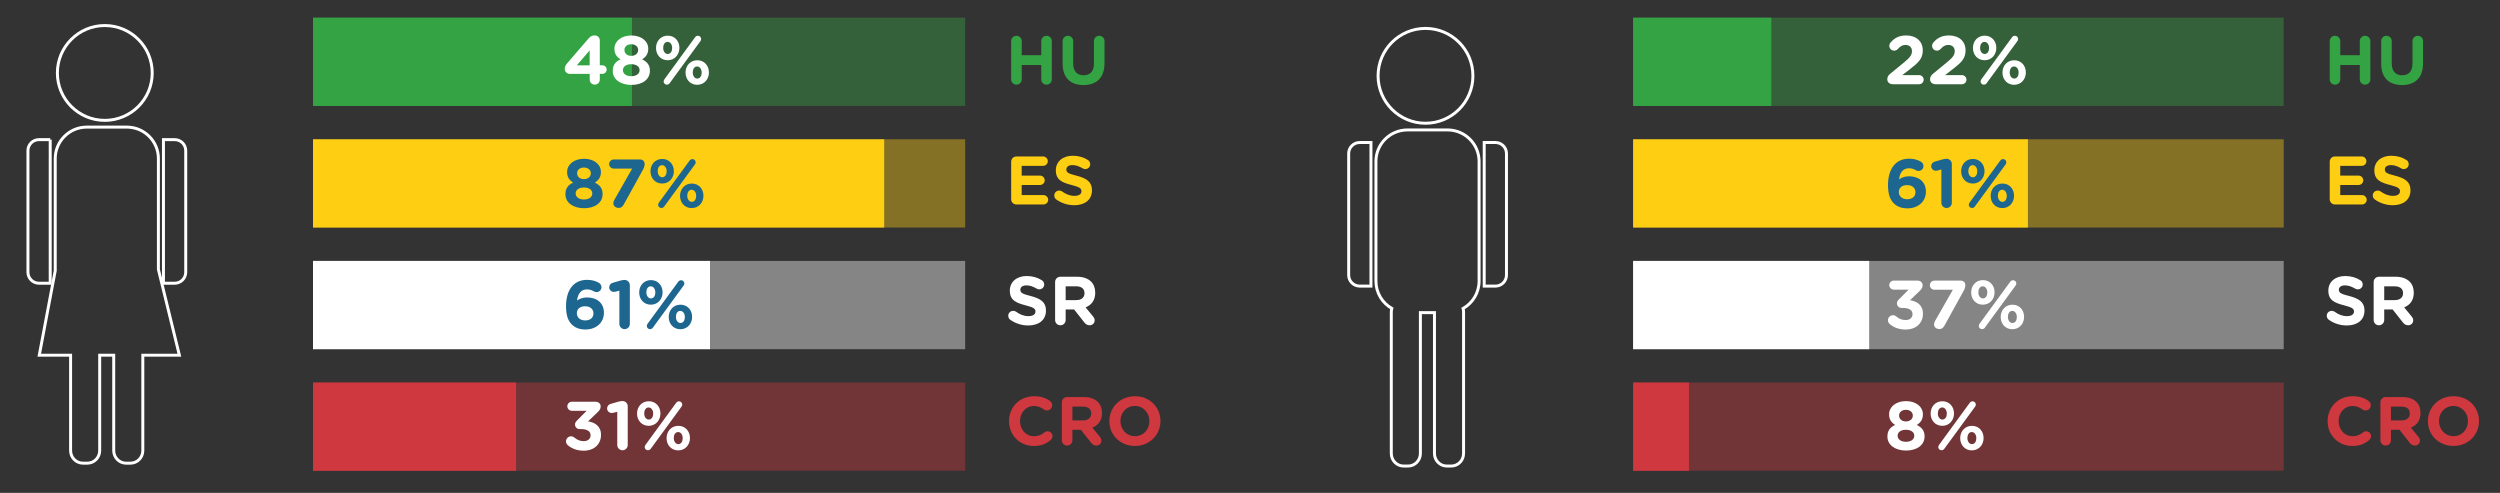 <?xml version="1.0" encoding="utf-8"?>
<!-- Generator: Adobe Illustrator 21.0.0, SVG Export Plug-In . SVG Version: 6.00 Build 0)  -->
<svg version="1.1" id="Layer_1" xmlns="http://www.w3.org/2000/svg" xmlns:xlink="http://www.w3.org/1999/xlink" x="0px" y="0px"
	 viewBox="0 0 582.57 114.85" enable-background="new 0 0 582.57 114.85" xml:space="preserve">
<rect x="0" y="0" width="582.57" height="114.85" fill="#333333" stroke="none"/>
<path fill="#34A344" d="M235.63,9.57c0-0.69,0.54-1.23,1.23-1.23c0.69,0,1.23,0.55,1.23,1.23v3.3h4.55v-3.3
	c0-0.69,0.54-1.23,1.23-1.23c0.69,0,1.23,0.55,1.23,1.23v8.93c0,0.69-0.54,1.23-1.23,1.23c-0.69,0-1.23-0.54-1.23-1.23v-3.36h-4.55
	v3.36c0,0.69-0.54,1.23-1.23,1.23c-0.69,0-1.23-0.54-1.23-1.23V9.57z"/>
<path fill="#34A344" d="M247.62,14.83V9.57c0-0.69,0.54-1.23,1.23-1.23c0.69,0,1.23,0.54,1.23,1.23v5.2c0,1.82,0.91,2.77,2.42,2.77
	s2.42-0.91,2.42-2.69V9.57c0-0.69,0.54-1.23,1.23-1.23c0.69,0,1.23,0.54,1.23,1.23v5.19c0,3.39-1.91,5.06-4.91,5.06
	C249.46,19.81,247.62,18.13,247.62,14.83"/>
<path fill="#FDCE12" d="M235.63,46.43v-8.74c0-0.69,0.54-1.23,1.23-1.23h6.21c0.61,0,1.1,0.5,1.1,1.1c0,0.61-0.5,1.09-1.1,1.09
	h-4.99v2.27h4.27c0.61,0,1.1,0.5,1.1,1.1c0,0.61-0.5,1.09-1.1,1.09h-4.27v2.35h5.07c0.61,0,1.11,0.5,1.11,1.1
	c0,0.61-0.5,1.09-1.11,1.09h-6.29C236.17,47.66,235.63,47.12,235.63,46.43"/>
<path fill="#FDCE12" d="M246.13,46.48c-0.27-0.19-0.46-0.54-0.46-0.93c0-0.64,0.51-1.14,1.15-1.14c0.32,0,0.54,0.11,0.7,0.22
	c0.85,0.62,1.78,1.01,2.87,1.01c1.01,0,1.62-0.4,1.62-1.06v-0.03c0-0.62-0.38-0.95-2.26-1.43c-2.26-0.58-3.71-1.2-3.71-3.42v-0.03
	c0-2.03,1.63-3.38,3.92-3.38c1.36,0,2.55,0.35,3.55,0.99c0.27,0.16,0.54,0.5,0.54,0.98c0,0.64-0.51,1.14-1.15,1.14
	c-0.24,0-0.43-0.06-0.62-0.18c-0.82-0.48-1.58-0.75-2.35-0.75c-0.94,0-1.44,0.43-1.44,0.98v0.03c0,0.74,0.48,0.98,2.42,1.47
	c2.27,0.59,3.55,1.41,3.55,3.36v0.03c0,2.23-1.7,3.48-4.11,3.48C248.86,47.82,247.38,47.37,246.13,46.48"/>
<path fill="#FFFFFF" d="M235.41,74.51c-0.27-0.19-0.46-0.54-0.46-0.93c0-0.64,0.51-1.14,1.15-1.14c0.32,0,0.54,0.11,0.7,0.22
	c0.85,0.62,1.78,1.01,2.87,1.01c1.01,0,1.62-0.4,1.62-1.06v-0.03c0-0.62-0.38-0.94-2.26-1.42c-2.26-0.58-3.71-1.2-3.71-3.43V67.7
	c0-2.03,1.63-3.38,3.92-3.38c1.36,0,2.55,0.35,3.55,0.99c0.27,0.16,0.54,0.5,0.54,0.98c0,0.64-0.51,1.14-1.15,1.14
	c-0.24,0-0.43-0.06-0.62-0.18c-0.82-0.48-1.58-0.75-2.35-0.75c-0.94,0-1.44,0.43-1.44,0.98v0.03c0,0.74,0.48,0.98,2.42,1.47
	c2.27,0.59,3.55,1.41,3.55,3.36v0.03c0,2.23-1.7,3.47-4.11,3.47C238.14,75.85,236.66,75.4,235.41,74.51"/>
<path fill="#FFFFFF" d="M245.87,65.72c0-0.69,0.54-1.23,1.23-1.23h3.89c1.42,0,2.53,0.4,3.27,1.14c0.62,0.62,0.96,1.51,0.96,2.56
	v0.03c0,1.76-0.88,2.85-2.24,3.41l1.71,2.08c0.24,0.3,0.4,0.56,0.4,0.95c0,0.69-0.58,1.14-1.17,1.14c-0.56,0-0.93-0.27-1.22-0.64
	l-2.4-3.04h-1.97v2.45c0,0.69-0.54,1.23-1.23,1.23c-0.69,0-1.23-0.54-1.23-1.23V65.72z M250.83,69.93c1.2,0,1.89-0.64,1.89-1.58
	v-0.03c0-1.06-0.74-1.6-1.94-1.6h-2.45v3.22H250.83z"/>
<path fill="#CE383E" d="M235.13,98.15v-0.03c0-3.19,2.4-5.79,5.84-5.79c1.68,0,2.82,0.45,3.74,1.14c0.26,0.19,0.48,0.54,0.48,0.98
	c0,0.67-0.55,1.2-1.22,1.2c-0.34,0-0.56-0.13-0.74-0.24c-0.69-0.51-1.41-0.8-2.29-0.8c-1.89,0-3.25,1.57-3.25,3.49v0.03
	c0,1.92,1.33,3.52,3.25,3.52c1.04,0,1.73-0.32,2.43-0.88c0.19-0.16,0.45-0.27,0.74-0.27c0.62,0,1.15,0.51,1.15,1.14
	c0,0.38-0.19,0.69-0.42,0.88c-1.01,0.88-2.19,1.41-3.98,1.41C237.58,103.91,235.13,101.37,235.13,98.15"/>
<path fill="#CE383E" d="M247.44,93.75c0-0.69,0.54-1.23,1.23-1.23h3.89c1.42,0,2.53,0.4,3.27,1.14c0.62,0.62,0.96,1.5,0.96,2.56
	v0.03c0,1.76-0.88,2.85-2.24,3.41l1.71,2.08c0.24,0.3,0.4,0.56,0.4,0.95c0,0.69-0.58,1.14-1.17,1.14c-0.56,0-0.93-0.27-1.22-0.64
	l-2.4-3.04h-1.97v2.45c0,0.69-0.55,1.23-1.23,1.23c-0.69,0-1.23-0.54-1.23-1.23V93.75z M252.4,97.96c1.2,0,1.89-0.64,1.89-1.58
	v-0.03c0-1.06-0.74-1.6-1.94-1.6h-2.45v3.22H252.4z"/>
<path fill="#CE383E" d="M258.51,98.15v-0.03c0-3.19,2.51-5.79,5.97-5.79c3.46,0,5.94,2.58,5.94,5.76v0.03c0,3.19-2.51,5.8-5.97,5.8
	C260.99,103.91,258.51,101.34,258.51,98.15 M267.84,98.15v-0.03c0-1.92-1.41-3.52-3.39-3.52s-3.36,1.57-3.36,3.49v0.03
	c0,1.92,1.41,3.52,3.39,3.52C266.47,101.64,267.84,100.07,267.84,98.15"/>
<g opacity="0.4">
	<g>
		<defs>
			<rect id="SVGID_1_" x="72.94" y="32.46" width="151.97" height="20.56"/>
		</defs>
		<clipPath id="SVGID_2_">
			<use xlink:href="#SVGID_1_"  overflow="visible"/>
		</clipPath>
		<rect x="72.94" y="32.46" clip-path="url(#SVGID_2_)" fill="#FDCE12" width="151.97" height="20.56"/>
	</g>
</g>
<rect x="72.94" y="32.46" fill="#FDCE12" width="133.1" height="20.56"/>
<g opacity="0.4">
	<g>
		<defs>
			<rect id="SVGID_3_" x="72.94" y="60.8" width="151.97" height="20.57"/>
		</defs>
		<clipPath id="SVGID_4_">
			<use xlink:href="#SVGID_3_"  overflow="visible"/>
		</clipPath>
		<rect x="72.94" y="60.8" clip-path="url(#SVGID_4_)" fill="#FFFFFF" width="151.97" height="20.57"/>
	</g>
</g>
<rect x="72.94" y="60.8" fill="#FFFFFF" width="92.51" height="20.57"/>
<g opacity="0.4">
	<g>
		<defs>
			<rect id="SVGID_5_" x="72.94" y="89.14" width="151.97" height="20.56"/>
		</defs>
		<clipPath id="SVGID_6_">
			<use xlink:href="#SVGID_5_"  overflow="visible"/>
		</clipPath>
		<rect x="72.94" y="89.14" clip-path="url(#SVGID_6_)" fill="#CE383E" width="151.97" height="20.57"/>
	</g>
</g>
<rect x="72.94" y="89.14" fill="#CE383E" width="47.32" height="20.57"/>
<g opacity="0.4">
	<g>
		<defs>
			<rect id="SVGID_7_" x="72.94" y="4.12" width="151.97" height="20.56"/>
		</defs>
		<clipPath id="SVGID_8_">
			<use xlink:href="#SVGID_7_"  overflow="visible"/>
		</clipPath>
		<rect x="72.94" y="4.12" clip-path="url(#SVGID_8_)" fill="#34A344" width="151.97" height="20.57"/>
	</g>
</g>
<rect x="72.94" y="4.12" fill="#34A344" width="74.32" height="20.57"/>
<path fill="#34A344" d="M542.89,9.57c0-0.69,0.54-1.23,1.23-1.23s1.23,0.55,1.23,1.23v3.3h4.55v-3.3c0-0.69,0.54-1.23,1.23-1.23
	c0.69,0,1.23,0.55,1.23,1.23v8.93c0,0.69-0.54,1.23-1.23,1.23c-0.69,0-1.23-0.54-1.23-1.23v-3.36h-4.55v3.36
	c0,0.69-0.55,1.23-1.23,1.23s-1.23-0.54-1.23-1.23V9.57z"/>
<path fill="#34A344" d="M554.88,14.83V9.57c0-0.69,0.54-1.23,1.23-1.23c0.69,0,1.23,0.54,1.23,1.23v5.2c0,1.82,0.91,2.77,2.42,2.77
	s2.42-0.91,2.42-2.69V9.57c0-0.69,0.54-1.23,1.23-1.23c0.69,0,1.23,0.54,1.23,1.23v5.19c0,3.39-1.91,5.06-4.91,5.06
	C556.72,19.81,554.88,18.13,554.88,14.83"/>
<path fill="#FDCE12" d="M542.89,46.43v-8.74c0-0.69,0.54-1.23,1.23-1.23h6.21c0.61,0,1.11,0.5,1.11,1.1c0,0.61-0.5,1.09-1.11,1.09
	h-4.99v2.27h4.27c0.61,0,1.1,0.5,1.1,1.1c0,0.61-0.5,1.09-1.1,1.09h-4.27v2.35h5.07c0.61,0,1.1,0.5,1.1,1.1
	c0,0.61-0.5,1.09-1.1,1.09h-6.29C543.44,47.66,542.89,47.12,542.89,46.43"/>
<path fill="#FDCE12" d="M553.39,46.48c-0.27-0.19-0.47-0.54-0.47-0.93c0-0.64,0.51-1.14,1.15-1.14c0.32,0,0.55,0.11,0.71,0.22
	c0.85,0.62,1.78,1.01,2.86,1.01c1.01,0,1.62-0.4,1.62-1.06v-0.03c0-0.62-0.38-0.95-2.26-1.43c-2.26-0.58-3.71-1.2-3.71-3.42v-0.03
	c0-2.03,1.63-3.38,3.92-3.38c1.36,0,2.55,0.35,3.55,0.99c0.27,0.16,0.54,0.5,0.54,0.98c0,0.64-0.51,1.14-1.15,1.14
	c-0.24,0-0.43-0.06-0.62-0.18c-0.82-0.48-1.58-0.75-2.35-0.75c-0.94,0-1.44,0.43-1.44,0.98v0.03c0,0.74,0.48,0.98,2.42,1.47
	c2.27,0.59,3.55,1.41,3.55,3.36v0.03c0,2.23-1.7,3.48-4.11,3.48C556.13,47.82,554.64,47.37,553.39,46.48"/>
<path fill="#FFFFFF" d="M542.67,74.51c-0.27-0.19-0.47-0.54-0.47-0.93c0-0.64,0.51-1.14,1.15-1.14c0.32,0,0.55,0.11,0.71,0.22
	c0.85,0.62,1.78,1.01,2.86,1.01c1.01,0,1.62-0.4,1.62-1.06v-0.03c0-0.62-0.38-0.94-2.26-1.42c-2.26-0.58-3.71-1.2-3.71-3.43V67.7
	c0-2.03,1.63-3.38,3.92-3.38c1.36,0,2.55,0.35,3.55,0.99c0.27,0.16,0.54,0.5,0.54,0.98c0,0.64-0.51,1.14-1.15,1.14
	c-0.24,0-0.43-0.06-0.62-0.18c-0.82-0.48-1.58-0.75-2.35-0.75c-0.94,0-1.44,0.43-1.44,0.98v0.03c0,0.74,0.48,0.98,2.42,1.47
	c2.27,0.59,3.55,1.41,3.55,3.36v0.03c0,2.23-1.7,3.47-4.11,3.47C545.4,75.85,543.92,75.4,542.67,74.51"/>
<path fill="#FFFFFF" d="M553.13,65.72c0-0.69,0.54-1.23,1.23-1.23h3.89c1.42,0,2.53,0.4,3.27,1.14c0.62,0.62,0.96,1.51,0.96,2.56
	v0.03c0,1.76-0.88,2.85-2.24,3.41l1.71,2.08c0.24,0.3,0.4,0.56,0.4,0.95c0,0.69-0.58,1.14-1.17,1.14c-0.56,0-0.93-0.27-1.22-0.64
	l-2.4-3.04h-1.97v2.45c0,0.69-0.55,1.23-1.23,1.23c-0.69,0-1.23-0.54-1.23-1.23V65.72z M558.09,69.93c1.2,0,1.89-0.64,1.89-1.58
	v-0.03c0-1.06-0.74-1.6-1.94-1.6h-2.45v3.22H558.09z"/>
<path fill="#CE383E" d="M542.4,98.15v-0.03c0-3.19,2.4-5.79,5.84-5.79c1.68,0,2.82,0.45,3.74,1.14c0.26,0.19,0.48,0.54,0.48,0.98
	c0,0.67-0.54,1.2-1.22,1.2c-0.34,0-0.56-0.13-0.74-0.24c-0.69-0.51-1.41-0.8-2.29-0.8c-1.89,0-3.25,1.57-3.25,3.49v0.03
	c0,1.92,1.33,3.52,3.25,3.52c1.04,0,1.73-0.32,2.43-0.88c0.19-0.16,0.45-0.27,0.74-0.27c0.62,0,1.15,0.51,1.15,1.14
	c0,0.38-0.19,0.69-0.42,0.88c-1.01,0.88-2.19,1.41-3.98,1.41C544.85,103.91,542.4,101.37,542.4,98.15"/>
<path fill="#CE383E" d="M554.7,93.75c0-0.69,0.54-1.23,1.23-1.23h3.89c1.43,0,2.53,0.4,3.27,1.14c0.62,0.62,0.96,1.5,0.96,2.56v0.03
	c0,1.76-0.88,2.85-2.24,3.41l1.71,2.08c0.24,0.3,0.4,0.56,0.4,0.95c0,0.69-0.58,1.14-1.17,1.14c-0.56,0-0.93-0.27-1.22-0.64
	l-2.4-3.04h-1.97v2.45c0,0.69-0.54,1.23-1.23,1.23c-0.69,0-1.23-0.54-1.23-1.23V93.75z M559.66,97.96c1.2,0,1.89-0.64,1.89-1.58
	v-0.03c0-1.06-0.74-1.6-1.94-1.6h-2.45v3.22H559.66z"/>
<path fill="#CE383E" d="M565.77,98.15v-0.03c0-3.19,2.51-5.79,5.97-5.79c3.46,0,5.94,2.58,5.94,5.76v0.03c0,3.19-2.51,5.8-5.97,5.8
	C568.25,103.91,565.77,101.34,565.77,98.15 M575.1,98.15v-0.03c0-1.92-1.41-3.52-3.39-3.52c-1.98,0-3.36,1.57-3.36,3.49v0.03
	c0,1.92,1.41,3.52,3.39,3.52S575.1,100.07,575.1,98.15"/>
<g opacity="0.4">
	<g>
		<defs>
			<rect id="SVGID_9_" x="380.56" y="32.46" width="151.61" height="20.56"/>
		</defs>
		<clipPath id="SVGID_10_">
			<use xlink:href="#SVGID_9_"  overflow="visible"/>
		</clipPath>
		<rect x="380.56" y="32.46" clip-path="url(#SVGID_10_)" fill="#FDCE12" width="151.61" height="20.56"/>
	</g>
</g>
<rect x="380.56" y="32.46" fill="#FDCE12" width="92" height="20.56"/>
<g opacity="0.4">
	<g>
		<defs>
			<rect id="SVGID_11_" x="380.56" y="60.8" width="151.61" height="20.57"/>
		</defs>
		<clipPath id="SVGID_12_">
			<use xlink:href="#SVGID_11_"  overflow="visible"/>
		</clipPath>
		<rect x="380.56" y="60.8" clip-path="url(#SVGID_12_)" fill="#FFFFFF" width="151.61" height="20.57"/>
	</g>
</g>
<rect x="380.56" y="60.8" fill="#FFFFFF" width="55.01" height="20.57"/>
<g opacity="0.4">
	<g>
		<defs>
			<rect id="SVGID_13_" x="380.56" y="89.14" width="151.61" height="20.56"/>
		</defs>
		<clipPath id="SVGID_14_">
			<use xlink:href="#SVGID_13_"  overflow="visible"/>
		</clipPath>
		<rect x="380.56" y="89.14" clip-path="url(#SVGID_14_)" fill="#CE383E" width="151.61" height="20.57"/>
	</g>
</g>
<rect x="380.56" y="89.14" fill="#CE383E" width="13.01" height="20.57"/>
<g opacity="0.4">
	<g>
		<defs>
			<rect id="SVGID_15_" x="380.56" y="4.12" width="151.61" height="20.56"/>
		</defs>
		<clipPath id="SVGID_16_">
			<use xlink:href="#SVGID_15_"  overflow="visible"/>
		</clipPath>
		<rect x="380.56" y="4.12" clip-path="url(#SVGID_16_)" fill="#34A344" width="151.61" height="20.57"/>
	</g>
</g>
<rect x="380.56" y="4.12" fill="#34A344" width="32.21" height="20.57"/>
<path fill="#FFFFFF" d="M137.41,17.22h-4.61c-0.66,0-1.2-0.48-1.2-1.14c0-0.51,0.21-0.91,0.58-1.35l4.87-5.65
	c0.46-0.54,0.82-0.83,1.54-0.83c0.66,0,1.18,0.51,1.18,1.17v5.79h0.59c0.56,0,1.01,0.45,1.01,1.01c0,0.56-0.45,0.99-1.01,0.99h-0.59
	v1.34c0,0.66-0.53,1.17-1.18,1.17c-0.66,0-1.17-0.51-1.17-1.17V17.22z M137.41,15.22v-3.49l-2.98,3.49H137.41z"/>
<path fill="#FFFFFF" d="M142.79,16.56v-0.03c0-1.36,0.62-2.16,1.81-2.71c-0.86-0.53-1.42-1.25-1.42-2.45v-0.03
	c0-1.71,1.57-3.07,3.94-3.07c2.37,0,3.94,1.35,3.94,3.07v0.03c0,1.2-0.56,1.92-1.42,2.45c1.14,0.59,1.81,1.31,1.81,2.64v0.03
	c0,2.08-1.84,3.3-4.32,3.3C144.63,19.79,142.79,18.51,142.79,16.56 M149.04,16.37v-0.03c0-0.86-0.82-1.38-1.94-1.38
	c-1.12,0-1.94,0.51-1.94,1.38v0.03c0,0.77,0.72,1.39,1.94,1.39C148.32,17.76,149.04,17.15,149.04,16.37 M148.71,11.65v-0.03
	c0-0.69-0.59-1.31-1.6-1.31c-1.01,0-1.6,0.61-1.6,1.3v0.03c0,0.79,0.62,1.38,1.6,1.38C148.08,13.01,148.71,12.43,148.71,11.65"/>
<path fill="#FFFFFF" d="M152.87,11.2v-0.03c0-1.59,1.1-2.86,2.74-2.86c1.62,0,2.71,1.26,2.71,2.83v0.03c0,1.57-1.1,2.87-2.74,2.87
	C153.95,14.03,152.87,12.77,152.87,11.2 M156.63,11.2v-0.03c0-0.75-0.42-1.41-1.06-1.41c-0.67,0-1.03,0.64-1.03,1.38v0.03
	c0,0.75,0.42,1.41,1.06,1.41C156.28,12.58,156.63,11.92,156.63,11.2 M154.83,18.47l7.15-9.8c0.15-0.21,0.4-0.34,0.66-0.34
	c0.42,0,0.75,0.34,0.75,0.75c0,0.21-0.06,0.37-0.18,0.51l-7.16,9.8c-0.14,0.21-0.4,0.34-0.66,0.34c-0.42,0-0.75-0.34-0.75-0.75
	C154.66,18.77,154.74,18.61,154.83,18.47 M159.75,16.93V16.9c0-1.58,1.1-2.86,2.74-2.86c1.62,0,2.71,1.26,2.71,2.83v0.03
	c0,1.57-1.1,2.86-2.74,2.86C160.84,19.76,159.75,18.5,159.75,16.93 M163.51,16.93V16.9c0-0.75-0.42-1.41-1.06-1.41
	c-0.67,0-1.02,0.64-1.02,1.38v0.03c0,0.75,0.42,1.41,1.06,1.41C163.16,18.31,163.51,17.65,163.51,16.93"/>
<path fill="#1C6690" d="M131.76,45.29v-0.03c0-1.36,0.62-2.16,1.81-2.71c-0.86-0.53-1.42-1.25-1.42-2.45v-0.03
	c0-1.71,1.57-3.07,3.94-3.07c2.37,0,3.94,1.34,3.94,3.07v0.03c0,1.2-0.56,1.92-1.42,2.45c1.14,0.59,1.81,1.31,1.81,2.64v0.03
	c0,2.08-1.84,3.3-4.32,3.3C133.6,48.52,131.76,47.24,131.76,45.29 M138.02,45.1v-0.03c0-0.86-0.82-1.38-1.94-1.38
	c-1.12,0-1.94,0.51-1.94,1.38v0.03c0,0.77,0.72,1.39,1.94,1.39C137.3,46.49,138.02,45.88,138.02,45.1 M137.68,40.38v-0.03
	c0-0.69-0.59-1.31-1.6-1.31c-1.01,0-1.6,0.61-1.6,1.3v0.03c0,0.78,0.62,1.38,1.6,1.38C137.06,41.74,137.68,41.16,137.68,40.38"/>
<path fill="#1C6690" d="M143.15,46.59l4.16-7.3h-4.29c-0.59,0-1.07-0.47-1.07-1.06c0-0.59,0.48-1.07,1.07-1.07h6.08
	c0.69,0,1.12,0.4,1.12,1.1c0,0.37-0.14,0.82-0.35,1.2l-4.5,8.16c-0.32,0.59-0.7,0.83-1.18,0.83c-0.66,0-1.27-0.4-1.27-1.1
	C142.93,47.15,143.03,46.81,143.15,46.59"/>
<path fill="#1C6690" d="M151.58,39.93V39.9c0-1.58,1.1-2.86,2.74-2.86c1.62,0,2.71,1.27,2.71,2.83v0.03c0,1.57-1.1,2.87-2.74,2.87
	C152.67,42.76,151.58,41.5,151.58,39.93 M155.35,39.93V39.9c0-0.75-0.42-1.41-1.06-1.41c-0.67,0-1.03,0.64-1.03,1.38v0.03
	c0,0.75,0.42,1.41,1.06,1.41C154.99,41.31,155.35,40.65,155.35,39.93 M153.55,47.2l7.15-9.79c0.15-0.21,0.4-0.34,0.66-0.34
	c0.42,0,0.75,0.34,0.75,0.75c0,0.21-0.06,0.37-0.18,0.51l-7.16,9.8c-0.14,0.21-0.4,0.34-0.66,0.34c-0.42,0-0.75-0.34-0.75-0.75
	C153.38,47.5,153.46,47.34,153.55,47.2 M158.47,45.66v-0.03c0-1.58,1.1-2.86,2.74-2.86c1.62,0,2.71,1.26,2.71,2.83v0.03
	c0,1.57-1.1,2.86-2.74,2.86C159.56,48.49,158.47,47.23,158.47,45.66 M162.23,45.66v-0.03c0-0.75-0.42-1.41-1.06-1.41
	c-0.67,0-1.02,0.64-1.02,1.38v0.03c0,0.75,0.42,1.41,1.06,1.41C161.88,47.04,162.23,46.38,162.23,45.66"/>
<path fill="#1C6690" d="M133.23,75.59c-0.82-0.82-1.33-2.02-1.33-4.24v-0.03c0-3.46,1.57-6.11,4.91-6.11c1.12,0,2.03,0.27,2.71,0.67
	c0.38,0.22,0.64,0.56,0.64,1.05c0,0.64-0.53,1.14-1.17,1.14c-0.21,0-0.43-0.08-0.61-0.18c-0.51-0.29-0.98-0.45-1.65-0.45
	c-1.39,0-2.1,1.12-2.26,2.59c0.56-0.37,1.22-0.72,2.32-0.72c2.22,0,3.94,1.23,3.94,3.57v0.03c0,2.29-1.84,3.87-4.27,3.87
	C135.01,76.79,134.02,76.37,133.23,75.59 M138.29,73.03v-0.03c0-0.94-0.74-1.63-1.95-1.63c-1.22,0-1.92,0.67-1.92,1.61v0.03
	c0,0.94,0.74,1.66,1.95,1.66C137.59,74.67,138.29,73.99,138.29,73.03"/>
<path fill="#1C6690" d="M144.32,67.73l-0.86,0.23c-0.13,0.03-0.3,0.06-0.43,0.06c-0.58,0-1.07-0.48-1.07-1.06
	c0-0.5,0.32-0.91,0.82-1.06l1.59-0.46c0.46-0.13,0.82-0.21,1.15-0.21h0.03c0.67,0,1.22,0.54,1.22,1.22v9.03
	c0,0.67-0.54,1.22-1.22,1.22c-0.67,0-1.22-0.54-1.22-1.22V67.73z"/>
<path fill="#1C6690" d="M148.95,68.16v-0.03c0-1.58,1.1-2.86,2.74-2.86c1.62,0,2.71,1.27,2.71,2.83v0.03c0,1.57-1.1,2.87-2.74,2.87
	C150.03,70.99,148.95,69.73,148.95,68.16 M152.71,68.16v-0.03c0-0.75-0.42-1.41-1.06-1.41c-0.67,0-1.03,0.64-1.03,1.38v0.03
	c0,0.75,0.42,1.41,1.06,1.41C152.36,69.54,152.71,68.88,152.71,68.16 M150.91,75.43l7.15-9.79c0.15-0.21,0.4-0.34,0.66-0.34
	c0.42,0,0.75,0.34,0.75,0.75c0,0.21-0.06,0.37-0.18,0.51l-7.16,9.8c-0.14,0.21-0.4,0.34-0.66,0.34c-0.42,0-0.75-0.34-0.75-0.75
	C150.74,75.73,150.82,75.57,150.91,75.43 M155.83,73.89v-0.03c0-1.58,1.1-2.86,2.74-2.86c1.62,0,2.71,1.26,2.71,2.83v0.03
	c0,1.57-1.1,2.86-2.74,2.86C156.92,76.72,155.83,75.46,155.83,73.89 M159.59,73.89v-0.03c0-0.75-0.42-1.41-1.06-1.41
	c-0.67,0-1.02,0.64-1.02,1.38v0.03c0,0.75,0.42,1.41,1.06,1.41C159.24,75.27,159.59,74.61,159.59,73.89"/>
<path fill="#FFFFFF" d="M132.31,103.74c-0.22-0.19-0.42-0.53-0.42-0.88c0-0.64,0.55-1.19,1.18-1.19c0.35,0,0.59,0.14,0.78,0.3
	c0.64,0.54,1.31,0.83,2.19,0.83c0.93,0,1.58-0.53,1.58-1.36v-0.03c0-0.91-0.82-1.42-2.19-1.42h-0.38c-0.58,0-1.06-0.48-1.06-1.06
	c0-0.34,0.14-0.62,0.53-1.01l2.18-2.19h-3.44c-0.58,0-1.06-0.48-1.06-1.06c0-0.58,0.48-1.06,1.06-1.06h5.46
	c0.72,0,1.25,0.42,1.25,1.09c0,0.61-0.29,0.95-0.74,1.38l-2.19,2.1c1.52,0.26,3.01,1.06,3.01,3.14v0.03c0,2.11-1.54,3.67-4.03,3.67
	C134.42,105.02,133.22,104.52,132.31,103.74"/>
<path fill="#FFFFFF" d="M143.83,95.96l-0.86,0.22c-0.13,0.03-0.3,0.06-0.43,0.06c-0.58,0-1.07-0.48-1.07-1.06
	c0-0.5,0.32-0.91,0.82-1.06l1.59-0.46c0.46-0.13,0.82-0.21,1.15-0.21h0.03c0.67,0,1.22,0.54,1.22,1.22v9.03
	c0,0.67-0.54,1.22-1.22,1.22c-0.67,0-1.22-0.54-1.22-1.22V95.96z"/>
<path fill="#FFFFFF" d="M148.45,96.39v-0.03c0-1.58,1.1-2.86,2.74-2.86c1.62,0,2.71,1.27,2.71,2.83v0.03c0,1.57-1.1,2.87-2.74,2.87
	C149.54,99.22,148.45,97.96,148.45,96.39 M152.21,96.39v-0.03c0-0.75-0.42-1.41-1.06-1.41c-0.67,0-1.03,0.64-1.03,1.38v0.03
	c0,0.75,0.42,1.41,1.06,1.41C151.86,97.77,152.21,97.11,152.21,96.39 M150.42,103.66l7.15-9.8c0.15-0.21,0.4-0.34,0.66-0.34
	c0.42,0,0.75,0.34,0.75,0.75c0,0.21-0.06,0.37-0.18,0.51l-7.16,9.8c-0.14,0.21-0.4,0.34-0.66,0.34c-0.42,0-0.75-0.34-0.75-0.75
	C150.24,103.96,150.32,103.8,150.42,103.66 M155.33,102.12v-0.03c0-1.58,1.1-2.86,2.74-2.86c1.62,0,2.71,1.26,2.71,2.83v0.03
	c0,1.57-1.1,2.86-2.74,2.86C156.42,104.95,155.33,103.69,155.33,102.12 M159.09,102.12v-0.03c0-0.75-0.42-1.41-1.06-1.41
	c-0.67,0-1.02,0.64-1.02,1.38v0.03c0,0.75,0.42,1.41,1.06,1.41C158.74,103.5,159.09,102.84,159.09,102.12"/>
<path fill="#FFFFFF" d="M440.42,17.23l3.18-2.61c1.39-1.14,1.94-1.76,1.94-2.69c0-0.94-0.62-1.46-1.51-1.46
	c-0.7,0-1.2,0.3-1.82,0.98c-0.16,0.18-0.45,0.35-0.83,0.35c-0.62,0-1.12-0.5-1.12-1.12c0-0.27,0.11-0.56,0.29-0.77
	c0.9-1.04,1.95-1.65,3.65-1.65c2.32,0,3.86,1.36,3.86,3.46v0.03c0,1.87-0.96,2.8-2.95,4.34l-1.82,1.41h3.91
	c0.59,0,1.07,0.48,1.07,1.07c0,0.59-0.48,1.06-1.07,1.06h-6.08c-0.77,0-1.33-0.43-1.33-1.17C439.78,17.99,440.01,17.57,440.42,17.23
	"/>
<path fill="#FFFFFF" d="M450.39,17.23l3.18-2.61c1.39-1.14,1.94-1.76,1.94-2.69c0-0.94-0.62-1.46-1.51-1.46
	c-0.7,0-1.2,0.3-1.82,0.98c-0.16,0.18-0.45,0.35-0.83,0.35c-0.62,0-1.12-0.5-1.12-1.12c0-0.27,0.11-0.56,0.29-0.77
	c0.9-1.04,1.95-1.65,3.65-1.65c2.32,0,3.86,1.36,3.86,3.46v0.03c0,1.87-0.96,2.8-2.95,4.34l-1.82,1.41h3.91
	c0.59,0,1.07,0.48,1.07,1.07c0,0.59-0.48,1.06-1.07,1.06h-6.08c-0.77,0-1.33-0.43-1.33-1.17C449.75,17.99,449.98,17.57,450.39,17.23
	"/>
<path fill="#FFFFFF" d="M459.75,11.2v-0.03c0-1.59,1.1-2.86,2.74-2.86c1.62,0,2.71,1.26,2.71,2.83v0.03c0,1.57-1.1,2.87-2.74,2.87
	C460.84,14.03,459.75,12.77,459.75,11.2 M463.51,11.2v-0.03c0-0.75-0.42-1.41-1.06-1.41c-0.67,0-1.03,0.64-1.03,1.38v0.03
	c0,0.75,0.42,1.41,1.06,1.41C463.16,12.58,463.51,11.92,463.51,11.2 M461.72,18.47l7.15-9.8c0.14-0.21,0.4-0.34,0.66-0.34
	c0.42,0,0.75,0.34,0.75,0.75c0,0.21-0.06,0.37-0.18,0.51l-7.16,9.8c-0.14,0.21-0.4,0.34-0.66,0.34c-0.42,0-0.75-0.34-0.75-0.75
	C461.54,18.77,461.63,18.61,461.72,18.47 M466.63,16.93V16.9c0-1.58,1.1-2.86,2.74-2.86c1.62,0,2.71,1.26,2.71,2.83v0.03
	c0,1.57-1.1,2.86-2.74,2.86C467.72,19.76,466.63,18.5,466.63,16.93 M470.4,16.93V16.9c0-0.75-0.42-1.41-1.06-1.41
	c-0.67,0-1.02,0.64-1.02,1.38v0.03c0,0.75,0.42,1.41,1.06,1.41C470.04,18.31,470.4,17.65,470.4,16.93"/>
<path fill="#1C6690" d="M441.29,47.36c-0.82-0.82-1.33-2.02-1.33-4.24v-0.03c0-3.46,1.57-6.11,4.91-6.11c1.12,0,2.03,0.27,2.71,0.67
	c0.38,0.22,0.64,0.56,0.64,1.05c0,0.64-0.53,1.14-1.17,1.14c-0.21,0-0.43-0.08-0.61-0.18c-0.51-0.29-0.98-0.45-1.65-0.45
	c-1.39,0-2.1,1.12-2.26,2.59c0.56-0.37,1.22-0.72,2.32-0.72c2.22,0,3.94,1.23,3.94,3.57v0.03c0,2.29-1.84,3.87-4.27,3.87
	C443.07,48.56,442.07,48.14,441.29,47.36 M446.35,44.79v-0.03c0-0.94-0.74-1.63-1.95-1.63c-1.22,0-1.92,0.67-1.92,1.61v0.03
	c0,0.94,0.74,1.66,1.95,1.66C445.64,46.44,446.35,45.76,446.35,44.79"/>
<path fill="#1C6690" d="M452.38,39.5l-0.86,0.23c-0.13,0.03-0.3,0.06-0.43,0.06c-0.58,0-1.07-0.48-1.07-1.06
	c0-0.5,0.32-0.91,0.82-1.06l1.59-0.46c0.46-0.13,0.82-0.21,1.15-0.21h0.03c0.67,0,1.22,0.54,1.22,1.22v9.03
	c0,0.67-0.54,1.22-1.22,1.22s-1.22-0.54-1.22-1.22V39.5z"/>
<path fill="#1C6690" d="M457,39.93V39.9c0-1.58,1.1-2.86,2.74-2.86c1.62,0,2.71,1.27,2.71,2.83v0.03c0,1.57-1.1,2.87-2.74,2.87
	C458.09,42.76,457,41.5,457,39.93 M460.76,39.93V39.9c0-0.75-0.42-1.41-1.06-1.41c-0.67,0-1.03,0.64-1.03,1.38v0.03
	c0,0.75,0.42,1.41,1.06,1.41C460.41,41.31,460.76,40.65,460.76,39.93 M458.97,47.2l7.15-9.79c0.15-0.21,0.4-0.34,0.66-0.34
	c0.42,0,0.75,0.34,0.75,0.75c0,0.21-0.06,0.37-0.18,0.51l-7.16,9.8c-0.14,0.21-0.4,0.34-0.66,0.34c-0.42,0-0.75-0.34-0.75-0.75
	C458.79,47.5,458.87,47.34,458.97,47.2 M463.88,45.66v-0.03c0-1.58,1.1-2.86,2.74-2.86c1.62,0,2.71,1.26,2.71,2.83v0.03
	c0,1.57-1.1,2.86-2.74,2.86C464.97,48.49,463.88,47.23,463.88,45.66 M467.64,45.66v-0.03c0-0.75-0.42-1.41-1.06-1.41
	c-0.67,0-1.02,0.64-1.02,1.38v0.03c0,0.75,0.42,1.41,1.06,1.41C467.29,47.04,467.64,46.38,467.64,45.66"/>
<path fill="#FFFFFF" d="M440.36,75.51c-0.22-0.19-0.42-0.53-0.42-0.88c0-0.64,0.54-1.18,1.18-1.18c0.35,0,0.59,0.14,0.78,0.3
	c0.64,0.54,1.31,0.83,2.19,0.83c0.93,0,1.58-0.53,1.58-1.36v-0.03c0-0.91-0.82-1.43-2.19-1.43h-0.38c-0.58,0-1.06-0.48-1.06-1.06
	c0-0.34,0.14-0.62,0.53-1.01l2.18-2.19h-3.44c-0.58,0-1.06-0.48-1.06-1.06c0-0.58,0.48-1.06,1.06-1.06h5.46
	c0.72,0,1.25,0.42,1.25,1.09c0,0.61-0.29,0.94-0.74,1.38l-2.19,2.1c1.52,0.26,3.01,1.06,3.01,3.14v0.03c0,2.11-1.54,3.67-4.03,3.67
	C442.47,76.79,441.27,76.29,440.36,75.51"/>
<path fill="#FFFFFF" d="M450.91,74.82l4.16-7.3h-4.29c-0.59,0-1.07-0.47-1.07-1.06c0-0.59,0.48-1.07,1.07-1.07h6.08
	c0.69,0,1.12,0.4,1.12,1.1c0,0.37-0.14,0.82-0.35,1.2l-4.5,8.16c-0.32,0.59-0.7,0.83-1.18,0.83c-0.66,0-1.27-0.4-1.27-1.1
	C450.68,75.38,450.78,75.04,450.91,74.82"/>
<path fill="#FFFFFF" d="M459.34,68.16v-0.03c0-1.58,1.1-2.86,2.74-2.86c1.62,0,2.71,1.27,2.71,2.83v0.03c0,1.57-1.1,2.87-2.74,2.87
	C460.42,70.99,459.34,69.73,459.34,68.16 M463.1,68.16v-0.03c0-0.75-0.42-1.41-1.06-1.41c-0.67,0-1.03,0.64-1.03,1.38v0.03
	c0,0.75,0.42,1.41,1.06,1.41C462.75,69.54,463.1,68.88,463.1,68.16 M461.3,75.43l7.15-9.79c0.15-0.21,0.4-0.34,0.66-0.34
	c0.42,0,0.75,0.34,0.75,0.75c0,0.21-0.06,0.37-0.18,0.51l-7.16,9.8c-0.14,0.21-0.4,0.34-0.66,0.34c-0.42,0-0.75-0.34-0.75-0.75
	C461.13,75.73,461.21,75.57,461.3,75.43 M466.22,73.89v-0.03c0-1.58,1.1-2.86,2.74-2.86c1.62,0,2.71,1.26,2.71,2.83v0.03
	c0,1.57-1.1,2.86-2.74,2.86C467.31,76.72,466.22,75.46,466.22,73.89 M469.98,73.89v-0.03c0-0.75-0.42-1.41-1.06-1.41
	c-0.67,0-1.02,0.64-1.02,1.38v0.03c0,0.75,0.42,1.41,1.06,1.41C469.63,75.27,469.98,74.61,469.98,73.89"/>
<path fill="#FFFFFF" d="M439.82,101.75v-0.03c0-1.36,0.62-2.16,1.81-2.7c-0.86-0.53-1.42-1.25-1.42-2.45v-0.03
	c0-1.71,1.57-3.07,3.94-3.07c2.37,0,3.94,1.34,3.94,3.07v0.03c0,1.2-0.56,1.92-1.42,2.45c1.14,0.59,1.81,1.31,1.81,2.64v0.03
	c0,2.08-1.84,3.3-4.32,3.3C441.66,104.99,439.82,103.7,439.82,101.75 M446.08,101.56v-0.03c0-0.86-0.82-1.38-1.94-1.38
	c-1.12,0-1.94,0.51-1.94,1.38v0.03c0,0.77,0.72,1.39,1.94,1.39C445.35,102.95,446.08,102.34,446.08,101.56 M445.74,96.84v-0.03
	c0-0.69-0.59-1.31-1.6-1.31c-1.01,0-1.6,0.61-1.6,1.3v0.03c0,0.79,0.62,1.38,1.6,1.38C445.11,98.2,445.74,97.62,445.74,96.84"/>
<path fill="#FFFFFF" d="M449.89,96.39v-0.03c0-1.58,1.1-2.86,2.74-2.86c1.62,0,2.71,1.27,2.71,2.83v0.03c0,1.57-1.1,2.87-2.74,2.87
	C450.98,99.22,449.89,97.96,449.89,96.39 M453.66,96.39v-0.03c0-0.75-0.42-1.41-1.06-1.41c-0.67,0-1.03,0.64-1.03,1.38v0.03
	c0,0.75,0.42,1.41,1.06,1.41C453.31,97.77,453.66,97.11,453.66,96.39 M451.86,103.66l7.15-9.8c0.15-0.21,0.4-0.34,0.66-0.34
	c0.42,0,0.75,0.34,0.75,0.75c0,0.21-0.06,0.37-0.18,0.51l-7.16,9.8c-0.14,0.21-0.4,0.34-0.66,0.34c-0.42,0-0.75-0.34-0.75-0.75
	C451.69,103.96,451.77,103.8,451.86,103.66 M456.78,102.12v-0.03c0-1.58,1.1-2.86,2.74-2.86c1.62,0,2.71,1.26,2.71,2.83v0.03
	c0,1.57-1.1,2.86-2.74,2.86C457.87,104.95,456.78,103.69,456.78,102.12 M460.54,102.12v-0.03c0-0.75-0.42-1.41-1.06-1.41
	c-0.67,0-1.02,0.64-1.02,1.38v0.03c0,0.75,0.42,1.41,1.06,1.41C460.19,103.5,460.54,102.84,460.54,102.12"/>
<path fill="none" stroke="#FFFFFF" stroke-width="0.694" stroke-miterlimit="10" d="M36.91,62.78V36.96c0-4.05-3.29-7.34-7.34-7.34
	h-9.36c-4.05,0-7.34,3.29-7.34,7.34v26.13L9.15,82.77h7.3v22.23c0,1.61,1.28,2.93,2.87,2.93h1.04c1.58,0,2.87-1.31,2.87-2.93V82.77
	h3.27v22.23c0,1.61,1.29,2.93,2.87,2.93h1.04c1.59,0,2.87-1.31,2.87-2.93V82.77h8.52L36.91,62.78z"/>
<circle fill="none" stroke="#FFFFFF" stroke-width="0.694" stroke-miterlimit="10" cx="24.42" cy="17" r="11.05"/>
<path fill="none" stroke="#FFFFFF" stroke-width="0.694" stroke-miterlimit="10" d="M11.71,32.54H9.08c-1.42,0-2.57,1.15-2.57,2.57
	v28.32c0,1.42,1.15,2.57,2.57,2.57h2.62V32.54z"/>
<path fill="none" stroke="#FFFFFF" stroke-width="0.694" stroke-miterlimit="10" d="M40.71,32.54h-2.62v33.46h2.62
	c1.42,0,2.57-1.15,2.57-2.57V35.12C43.29,33.69,42.13,32.54,40.71,32.54z"/>
<circle fill="none" stroke="#FFFFFF" stroke-width="0.694" stroke-miterlimit="10" cx="332.18" cy="17.67" r="11.05"/>
<path fill="none" stroke="#FFFFFF" stroke-width="0.694" stroke-miterlimit="10" d="M337.33,30.28h-9.36
	c-4.06,0-7.34,3.29-7.34,7.34V65.5c0,2.73,1.49,5.11,3.7,6.37c-0.07,0.26-0.12,0.53-0.12,0.82v32.98c0,1.62,1.29,2.93,2.87,2.93
	h1.04c1.59,0,2.87-1.31,2.87-2.93V72.85h3.28v32.82c0,1.62,1.28,2.93,2.87,2.93h1.04c1.59,0,2.87-1.31,2.87-2.93V72.69
	c0-0.28-0.04-0.55-0.11-0.8c2.22-1.26,3.73-3.65,3.73-6.39V37.63C344.67,33.57,341.38,30.28,337.33,30.28z"/>
<path fill="none" stroke="#FFFFFF" stroke-width="0.694" stroke-miterlimit="10" d="M314.28,35.78V64.1c0,1.42,1.15,2.57,2.57,2.57
	h2.62V33.21h-2.62C315.43,33.21,314.28,34.36,314.28,35.78z"/>
<path fill="none" stroke="#FFFFFF" stroke-width="0.694" stroke-miterlimit="10" d="M348.48,33.21h-2.62v33.46h2.62
	c1.42,0,2.57-1.15,2.57-2.57V35.78C351.05,34.36,349.9,33.21,348.48,33.21z"/>
</svg>
